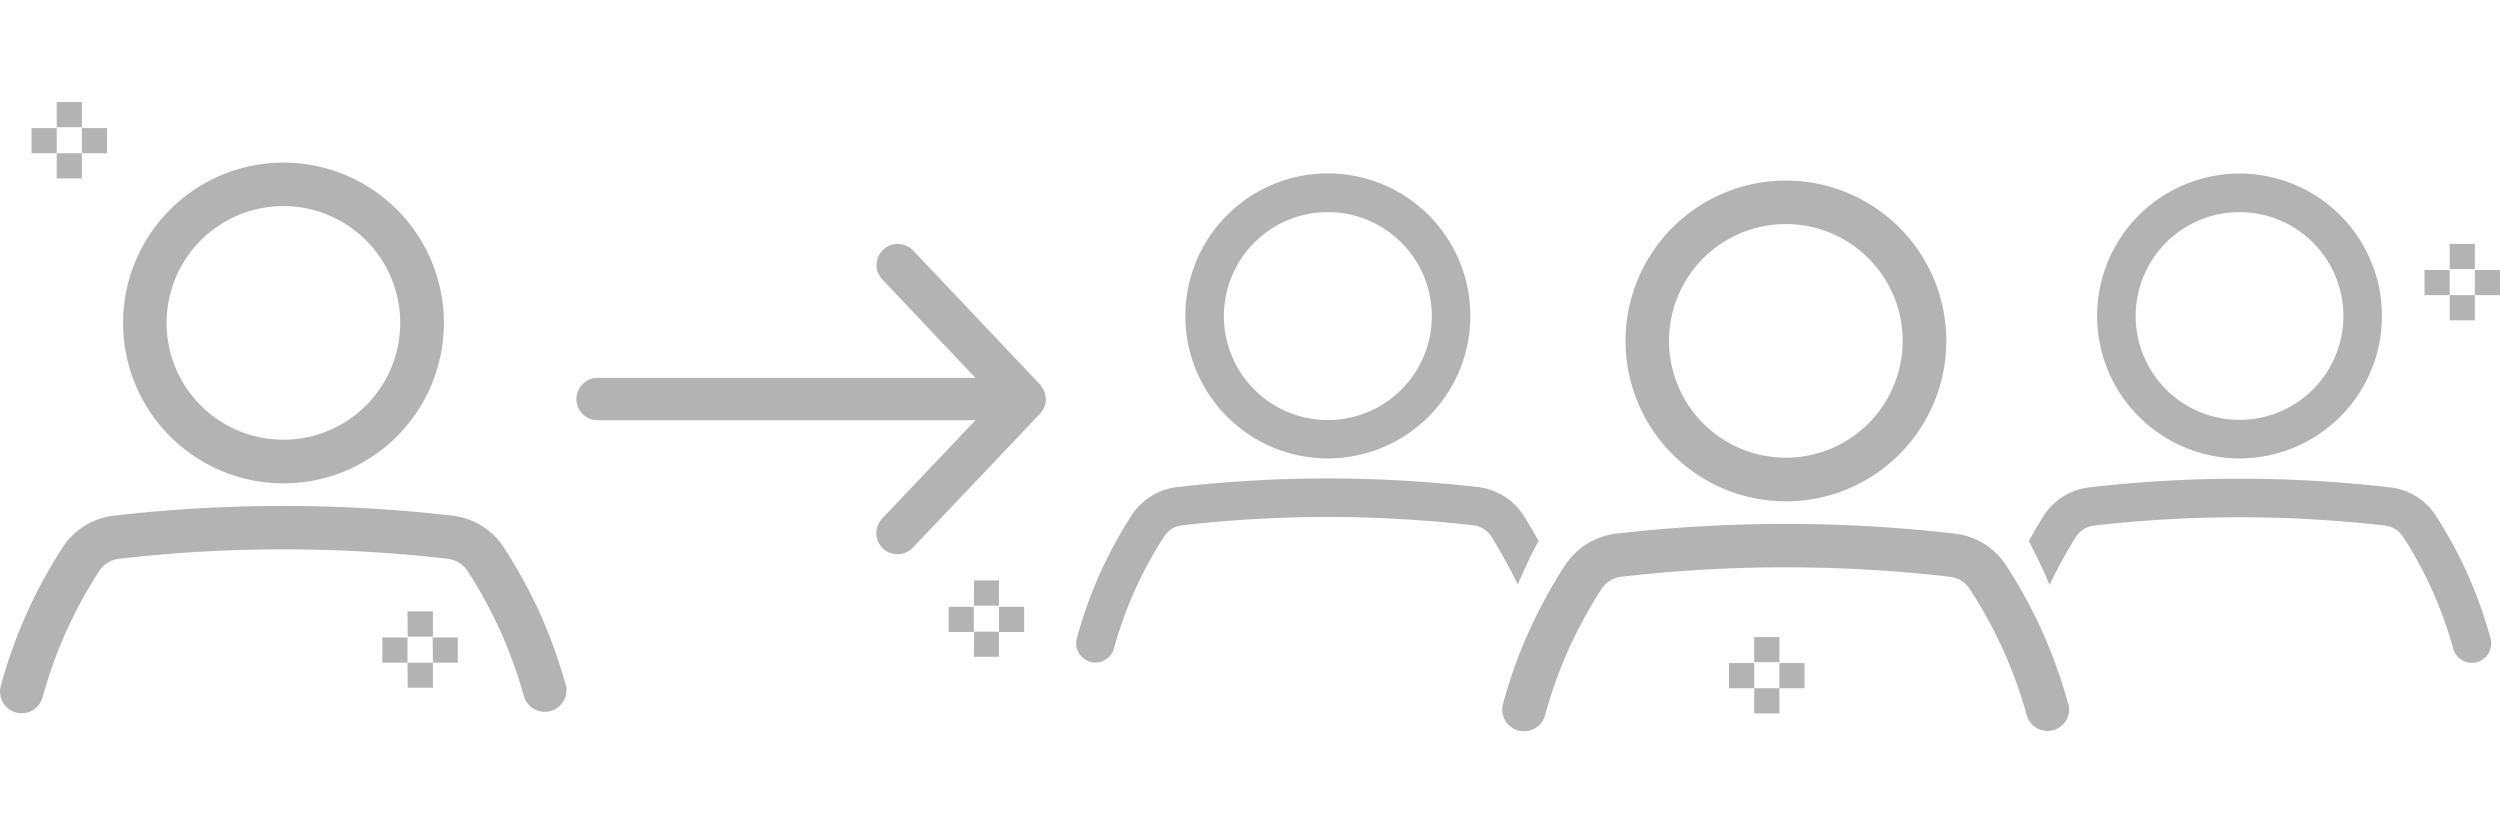 <svg id="Layer_1" data-name="Layer 1" xmlns="http://www.w3.org/2000/svg" width="450px" height="150px" viewBox="0 0 278.23 70.03"><defs><style>.cls-1{fill:#b3b3b3;}</style></defs><path id="Icon" class="cls-1" d="M282.45,24.61h2.8v2.8h-2.8Zm0,5.7h2.8v2.8h-2.8Zm2.8-2.8h2.8v2.8h-2.8Zm-5.6,0h2.8v2.8h-2.8Z" transform="translate(-9.82 -8.82)"/><path id="Icon-2" data-name="Icon" class="cls-1" d="M16.13,8.82h2.8v2.8h-2.8Zm0,5.7h2.8v2.8h-2.8Zm2.8-2.8h2.8v2.8h-2.8Zm-5.6,0h2.8v2.8h-2.8Z" transform="translate(-9.82 -8.82)"/><path id="Icon-3" data-name="Icon" class="cls-1" d="M55.17,65.51H58v2.8h-2.8Zm0,5.7H58V74h-2.8Zm2.8-2.8h2.8v2.8H58Zm-5.6,0h2.8v2.8h-2.8Z" transform="translate(-9.82 -8.82)"/><path id="Icon-4" data-name="Icon" class="cls-1" d="M118.23,62.06H121v2.8h-2.8Zm0,5.7H121v2.8h-2.8ZM121,65h2.8v2.8H121Zm-5.6,0h2.8v2.8h-2.8Z" transform="translate(-9.82 -8.82)"/><path class="cls-1" d="M41.36,51.26h0A17.85,17.85,0,1,0,23.52,33.42,17.86,17.86,0,0,0,41.36,51.26Zm0-30.86a13,13,0,1,1-13,13A13,13,0,0,1,41.36,20.4Z" transform="translate(-9.82 -8.82)"/><path class="cls-1" d="M72.82,73.83A54.37,54.37,0,0,0,66,58.56a7.87,7.87,0,0,0-5.84-3.71,164.52,164.52,0,0,0-37.64,0,7.87,7.87,0,0,0-5.84,3.71A54.37,54.37,0,0,0,9.9,73.83a2.42,2.42,0,0,0,1.74,2.94,2.46,2.46,0,0,0,.6.07h0A2.41,2.41,0,0,0,14.58,75,50,50,0,0,1,20.81,61.1a3.08,3.08,0,0,1,2.28-1.45,159.47,159.47,0,0,1,36.54,0,3.08,3.08,0,0,1,2.28,1.45A50,50,0,0,1,68.14,75a2.42,2.42,0,0,0,4.68-1.2Z" transform="translate(-9.82 -8.82)"/><path class="cls-1" d="M126.21,41.88a2.67,2.67,0,0,0-.64-1.62L111.44,25.34a2.36,2.36,0,0,0-3.34-.07,2.32,2.32,0,0,0-.07,3.31l10.35,10.94H76.18a2.36,2.36,0,0,0,0,4.71h42.2L108,55.17a2.35,2.35,0,1,0,3.41,3.24L125.57,43.5a2.32,2.32,0,0,0,.64-1.62Z" transform="translate(-9.82 -8.82)"/><path class="cls-1" d="M259.07,48.48h0a15.85,15.85,0,1,0-15.86-15.85A15.87,15.87,0,0,0,259.07,48.48Zm0-27.41A11.56,11.56,0,1,1,247.5,32.63,11.57,11.57,0,0,1,259.07,21.07Z" transform="translate(-9.82 -8.82)"/><path class="cls-1" d="M287,68.53A48.49,48.49,0,0,0,281,55a7,7,0,0,0-5.19-3.3,146.08,146.08,0,0,0-33.44,0,7,7,0,0,0-5.19,3.3c-.57.91-1.08,1.81-1.57,2.69.88,1.66,1.64,3.27,2.31,4.86a56.11,56.11,0,0,1,2.91-5.3,2.75,2.75,0,0,1,2-1.29,142.08,142.08,0,0,1,32.46,0,2.73,2.73,0,0,1,2,1.29,44.26,44.26,0,0,1,5.54,12.37A2.15,2.15,0,0,0,287,68.53Z" transform="translate(-9.82 -8.82)"/><path class="cls-1" d="M173.46,32.63a15.86,15.86,0,1,0-15.85,15.85h0A15.87,15.87,0,0,0,173.46,32.63Zm-4.29,0a11.57,11.57,0,1,1-11.56-11.56A11.58,11.58,0,0,1,169.17,32.63Z" transform="translate(-9.82 -8.82)"/><path class="cls-1" d="M129.66,68.53a48.49,48.49,0,0,1,6-13.56,7,7,0,0,1,5.19-3.3,146.08,146.08,0,0,1,33.44,0,7,7,0,0,1,5.18,3.3c.57.91,1.08,1.81,1.58,2.69-.89,1.66-1.65,3.27-2.31,4.86a58.68,58.68,0,0,0-2.92-5.3,2.73,2.73,0,0,0-2-1.29,142.17,142.17,0,0,0-32.47,0,2.75,2.75,0,0,0-2,1.29,44.26,44.26,0,0,0-5.54,12.37,2.14,2.14,0,1,1-4.15-1.06Z" transform="translate(-9.82 -8.82)"/><path class="cls-1" d="M208.57,53.26h0a17.85,17.85,0,1,0-17.84-17.84A17.86,17.86,0,0,0,208.57,53.26Zm0-30.86a13,13,0,1,1-13,13A13,13,0,0,1,208.57,22.4Z" transform="translate(-9.82 -8.82)"/><path class="cls-1" d="M240,75.83a54.37,54.37,0,0,0-6.8-15.27,7.87,7.87,0,0,0-5.84-3.71,164.52,164.52,0,0,0-37.64,0,7.91,7.91,0,0,0-5.84,3.71,54.37,54.37,0,0,0-6.8,15.27,2.42,2.42,0,0,0,1.74,2.94,2.46,2.46,0,0,0,.6.07h0A2.41,2.41,0,0,0,181.79,77,49.8,49.8,0,0,1,188,63.1a3.08,3.08,0,0,1,2.27-1.45,159.47,159.47,0,0,1,36.54,0,3.08,3.08,0,0,1,2.28,1.45A49.8,49.8,0,0,1,235.36,77a2.41,2.41,0,1,0,4.67-1.2Z" transform="translate(-9.82 -8.82)"/><path id="Icon-5" data-name="Icon" class="cls-1" d="M205.05,68.36h2.8v2.8h-2.8Zm0,5.7h2.8v2.8h-2.8Zm2.8-2.8h2.8v2.8h-2.8Zm-5.6,0h2.8v2.8h-2.8Z" transform="translate(-9.82 -8.82)"/></svg>